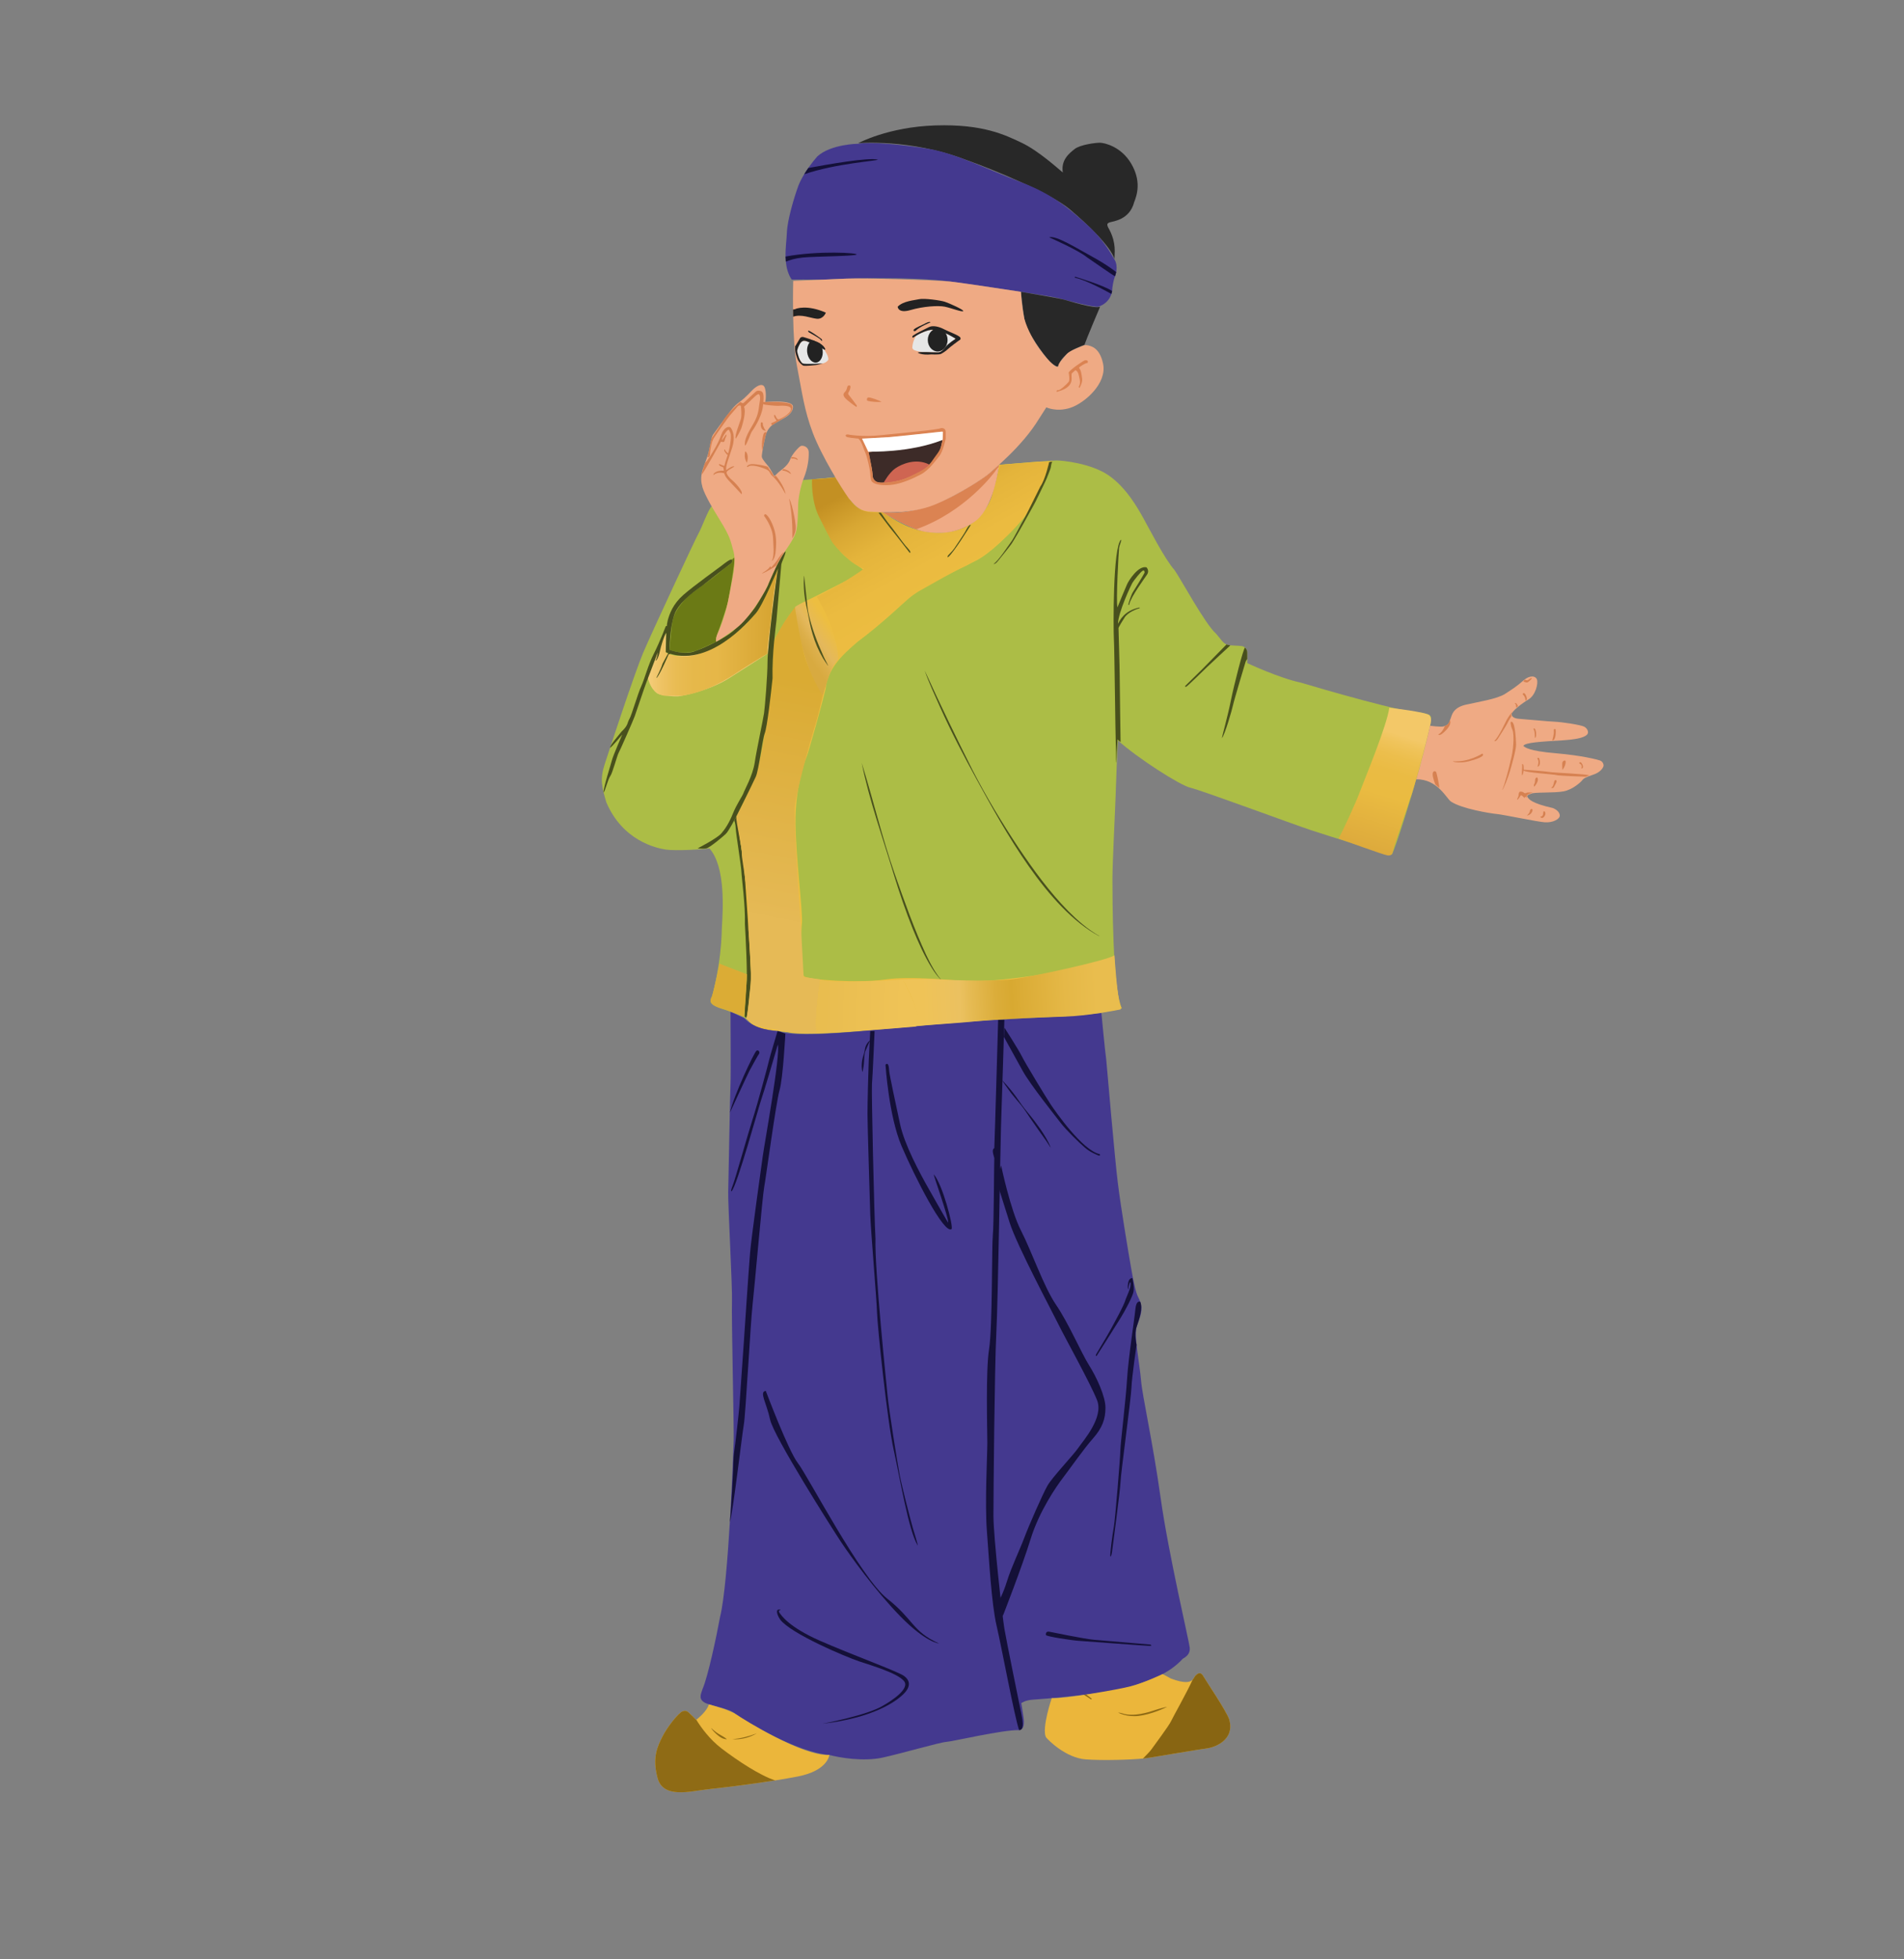 <svg width="729" height="750" viewBox="0 0 729 750" fill="none" xmlns="http://www.w3.org/2000/svg">
<rect x="0" y="0" width="729" height="750" fill="#808080" stroke="none"/>
<path d="M476.674 247.928C477.292 248.479 477.536 249.128 477.536 249.979V253.868C477.536 253.868 489.701 259.59 498.146 261.368C505.481 263.591 538.369 273.146 543.48 272.704C546.48 273.368 548.036 273.368 547.924 275.258C547.811 277.148 544.702 292.481 541.924 299.258C541.369 302.145 534.259 324.814 532.924 327.146C531.034 327.146 508.368 319.924 501.922 317.813C495.48 315.701 459.814 302.479 455.812 301.59C451.811 300.701 435.259 290.036 428.036 283.481C427.811 286.035 427.256 300.48 427.147 304.59C427.035 308.704 425.925 330.593 425.925 336.368C425.925 342.143 425.925 379.369 429.48 386.036C427.256 386.925 409.256 390.259 395.036 389.37C386.591 389.516 350.812 392.925 343.035 393.368C335.257 393.814 301.924 398.704 287.925 392.036C285.701 389.591 283.534 388.59 279.701 387.315C275.868 386.036 271.481 384.814 272.145 382.98C272.812 381.146 276.146 368.925 276.367 355.59C276.813 348.034 277.867 331.868 271.62 324.784C269.036 325.204 258.701 325.815 254.925 325.256C251.145 324.701 238.369 321.814 232.147 307.148C230.374 301.256 229.702 298.256 231.48 292.703C233.257 287.145 243.037 257.535 246.202 250.035C249.367 242.535 266.535 205.703 267.536 204.038C268.537 202.369 271.537 194.201 272.535 193.868C273.536 193.538 305.37 183.87 308.201 183.701C311.036 183.536 319.845 182.753 319.845 182.753C319.845 182.753 325.338 192.803 329.104 194.753C333.202 195.87 337.954 196.125 337.954 196.125C337.954 196.125 348.378 203.22 354.367 203.618C360.356 204.015 366.199 204.821 373.785 199.264C376.597 196.125 381.904 190.226 382.47 177.964C382.47 177.964 402.255 176.288 404.561 176.288C406.867 176.288 417.784 177.368 424.534 182.036C431.284 186.701 435.701 194.704 437.703 198.259C439.702 201.814 445.923 214.035 449.703 218.258C452.036 221.535 461.37 238.868 465.536 242.535C467.239 244.384 468.056 246.064 469.601 246.728C469.867 246.844 470.16 246.93 470.479 246.979C470.67 247.009 470.868 247.035 471.071 247.054C473.126 247.271 475.504 247.091 476.314 247.646C476.445 247.736 476.565 247.83 476.674 247.928Z" fill="#ACBD46"/>
<path d="M477.537 249.979V252.281C477.237 252.709 476.993 253.091 476.925 253.313C476.704 254.036 472.482 268.091 472.092 269.981C471.702 271.868 468.979 281.201 467.869 282.593C467.869 281.869 470.037 274.369 471.259 268.256C472.482 262.148 476.037 248.321 476.674 247.928C477.293 248.479 477.537 249.128 477.537 249.979Z" fill="#48501D"/>
<path d="M471.07 247.054L470.616 247.508C470.616 247.508 463.671 253.924 462.258 255.285C460.84 256.646 454.506 262.868 454.146 262.924C453.783 262.98 453.674 262.729 453.674 262.729L460.533 255.979L469.6 246.728C469.866 246.844 470.159 246.93 470.478 246.979C470.669 247.009 470.868 247.035 471.07 247.054Z" fill="#48501D"/>
<path d="M427.343 292.009C427.343 292.009 427.286 285.146 427.178 283.62C427.069 282.094 426.705 248.149 426.484 244.594C426.263 241.039 426.038 209.04 429.263 206.595C429.484 207.041 428.651 208.594 428.486 209.708C428.321 210.821 427.245 230.04 427.838 232.541C428.708 230.318 430.988 224.929 431.543 223.654C432.098 222.379 435.821 216.375 438.986 217.208C439.71 218.096 439.763 219.041 439.208 219.93C438.653 220.819 432.874 228.596 432.375 231.375C432.375 231.585 432.146 231.773 432.041 231.499C431.936 231.225 433.166 227.584 433.751 226.706C434.336 225.829 438.169 219.54 438.21 219.289C438.251 219.038 438.251 218.081 437.46 218.539C436.669 218.996 434.168 222.165 433.628 223.039C433.088 223.913 428.126 234.413 428.044 238.83C428.711 237.623 430.376 233.79 436.294 232.579C436.418 232.871 436.376 232.871 435.96 232.954C435.544 233.036 431.625 234.413 430.459 236.621C430.001 237.248 428.25 240.206 428.25 240.413C428.25 240.619 428.708 255.705 428.708 258.788C428.708 261.87 429.041 284.093 429.041 284.093L427.886 283.11L427.583 287.955C427.583 287.955 427.5 291.885 427.346 292.009H427.343Z" fill="#48501D"/>
<path d="M354.033 256.688C359.894 269.52 366.026 282.24 372.363 294.84C377.636 305.1 383.636 315.011 390.011 324.611C395.726 333.098 401.786 341.419 408.952 348.75C412.552 352.38 416.429 355.789 420.884 358.335L420.851 358.403C400.919 347.711 384.644 317.918 373.927 298.373C368.977 289.373 364.226 280.26 360.011 270.889C357.978 266.224 355.634 261.379 354.033 256.691V256.688Z" fill="#48501D"/>
<path d="M329.906 291.998C334.32 306.124 337.691 320.55 342.559 334.53C346.249 344.982 349.92 355.452 354.581 365.509C355.38 367.137 356.198 368.854 357.12 370.418C357.499 371.067 358.129 372.15 358.575 372.765C359.063 373.553 359.666 374.246 360.236 374.974L360.184 375.027C358.912 373.718 357.769 372.169 356.798 370.613C353.85 365.891 351.6 360.762 349.489 355.628C346.736 348.754 344.348 341.734 342.173 334.658C337.973 320.719 332.734 306.131 329.91 291.998H329.906Z" fill="#48501D"/>
<path d="M285.926 389.756C285.926 389.756 287.426 382.144 287.538 376.035C287.651 369.926 286.927 359.036 286.732 355.091C286.537 351.146 285.648 336.926 284.703 330.48C283.758 324.034 281.981 312.701 282.15 312.09C282.318 311.479 281.148 314.145 281.148 314.145C281.148 314.145 281.647 315.48 281.703 317.258C281.76 319.035 283.815 331.759 283.871 333.814C283.927 335.869 285.427 346.646 285.206 353.76C285.483 358.538 286.26 373.481 285.817 376.759C285.375 380.036 285.093 389.205 285.093 389.205L285.926 389.76V389.756Z" fill="#48501D"/>
<path d="M402.911 176.576C402.911 176.576 396.952 192.66 391.537 198.784C386.122 204.908 379.147 211.924 373.481 214.755C367.815 217.586 352.369 225.143 348.593 228.476C344.816 231.81 337.481 238.909 328.369 245.693C325.815 248.033 316.815 254.7 316.147 263.588C314.925 268.811 309.701 287.7 308.812 289.811C307.924 291.923 304.477 301.811 304.59 315.034C304.702 328.256 307.478 349.699 307.035 353.479C306.593 357.259 306.701 372.255 307.811 373.703C308.921 375.146 328.868 376.466 338.865 375C348.866 373.534 365.197 375.409 370.53 375.638C375.862 375.866 401.213 374.689 426.623 366.195C426.623 369.533 427.699 382.091 429.476 386.033C426.896 386.704 416.621 388.523 412.024 388.894C407.426 389.265 392.363 389.456 390.81 389.554C389.258 389.652 363.559 391.706 356.91 392.261C350.261 392.816 309.364 397.35 301.586 395.134C295.95 394.41 288.364 394.474 285.919 389.749C286.579 385.879 287.678 376.575 287.543 372.581C287.408 368.588 285.315 334.624 284.696 330.469C284.078 326.314 282.188 313.031 282.188 313.031C282.188 313.031 284.996 306.353 285.791 304.74C286.586 303.128 290.651 296.483 291.03 291.998C291.409 287.513 296.738 265.283 295.883 252.495C296.374 245.685 295.916 245.693 298.027 242.25C300.139 238.808 303.139 232.695 308.029 230.363C312.919 228.03 330.472 219.139 330.694 218.475C330.915 217.811 324.36 214.421 321.806 211.114C319.253 207.806 310.44 196.151 311.179 183.48C313.249 183.431 319.838 182.745 319.838 182.745C319.838 182.745 325.028 192.36 328.361 194.584C330.735 195.446 333.968 196.133 337.946 196.118C341.775 198.51 346.444 202.864 356.445 204.03C366.446 205.196 372.18 200.348 372.18 200.348C372.18 200.348 377.194 197.839 380.527 188.393C381.675 184.275 382.463 177.956 382.463 177.956L397.354 176.749L402.904 176.569L402.911 176.576Z" fill="#EDBE40"/>
<path d="M285.948 372.979C285.948 372.979 275.856 369.075 275.538 369.008C275.373 369.311 272.714 382.466 272.084 383.374C272.579 383.91 273.786 385.703 277.495 386.284C278.41 386.659 284.913 389.243 284.913 389.243C284.913 389.243 285.453 380.494 285.539 379.658C285.625 378.821 285.951 372.979 285.951 372.979H285.948Z" fill="#DBAC38"/>
<path d="M248.121 259.59C248.121 259.59 249.7 265.144 252.479 265.811C255.257 266.479 258.257 266.7 259.701 266.588C261.145 266.475 271.589 264.476 279.257 259.586C286.922 254.696 294.017 250.166 294.017 250.166C294.017 250.166 294.966 239.993 295.592 234.825C296.219 229.658 297.767 218.359 297.767 218.359C297.767 218.359 295.405 223.429 294.85 224.633C294.295 225.836 286.36 243.011 271.697 248.91C265.48 251.366 256.709 252.034 254.924 249.701C254.924 248.479 255.096 242.363 255.096 242.363C255.096 242.363 253.502 245.738 252.992 247.916C252.482 250.095 252.149 252.593 250.982 252.87C251.162 252.578 251.976 250.369 251.871 249.705L248.125 259.594L248.121 259.59Z" fill="#F5CC7B"/>
<path d="M281.205 213.401L280.204 214.286C280.204 214.286 280.767 214.808 279.897 215.674C279.027 216.54 277.545 217.271 276.409 218.348C275.273 219.424 271.425 222.356 269.82 223.538C268.215 224.719 263.895 227.475 261.758 230.048C259.62 232.62 258 234.896 257.457 238.054C256.913 241.211 256.369 248.79 256.369 248.79C256.369 248.79 260.952 250.83 266.37 249.206C268.478 248.385 274.23 245.7 274.23 245.7C274.23 245.7 273.923 244.886 274.35 243.686C274.778 242.486 278.235 232.901 278.787 230.078C279.338 227.254 281.457 215.265 281.205 213.409" fill="#6B7A15"/>
<path d="M279.701 387.315C279.701 387.315 279.866 411.87 279.701 414.87C279.536 417.87 278.924 451.703 278.812 456.48C278.699 461.258 280.477 493.148 280.256 498.368C280.034 503.588 281.032 547.257 280.923 551.145C280.814 555.034 279.033 605.7 275.699 619.035C274.199 627.203 271.034 641.869 269.032 646.534C268.199 648.867 267.367 650.7 270.198 652.035C273.033 653.37 278.864 653.869 281.699 656.202C284.534 658.534 305.201 671.037 317.534 671.869C321.202 672.87 330.536 674.535 338.036 672.87C345.536 671.205 359.868 667.035 362.369 666.87C364.871 666.705 383.868 662.205 390.202 662.37C392.201 662.037 392.201 659.704 391.867 657.372C391.533 655.039 391.034 652.039 391.034 652.039C391.034 652.039 392.534 650.873 395.534 650.704C398.534 650.539 423.202 648.537 431.534 646.039C439.867 643.538 447.367 641.04 452.868 635.04C454.368 634.208 455.703 633.042 455.534 630.874C455.369 628.707 447.367 594.874 444.367 573.375C441.367 551.877 437.366 534.54 436.867 528.375C436.368 522.21 434.118 511.459 435.202 507.96C436.286 504.462 438.367 501.293 435.787 496.628C434.786 494.629 434.036 490.879 433.038 485.213C432.037 479.547 429.262 462.934 428.039 453.267C426.817 443.599 424.038 410.877 423.539 405.544C423.041 402.154 421.706 387.822 421.706 387.822C421.706 387.822 408.922 389.115 404.598 389.228C400.271 389.34 375.573 390.758 367.248 391.433C358.923 392.108 338.797 394.032 333.359 394.459C327.922 394.887 304.447 397.339 298.409 394.804C296.167 394.557 289.151 394.38 284.928 389.768L279.704 387.327L279.701 387.315Z" fill="#44398F"/>
<path d="M384.562 393.409C384.562 393.409 390.033 401.922 391.256 404.423C392.478 406.924 400.867 420.758 402.423 423.034C403.98 425.31 414.258 440.31 421.035 441.867C421.368 442.088 421.117 442.643 420.506 442.339C419.895 442.035 417.588 441.229 415.451 439.422C413.313 437.618 408.146 432.559 406.147 429.949C404.148 427.339 394.481 415.253 391.593 410.033C388.706 404.809 384.363 396.949 384.363 396.949L384.566 393.409H384.562Z" fill="#141038"/>
<path d="M382.173 390.424C382.173 390.424 380.868 436.035 380.699 439.534C379.949 440.033 379.923 440.813 380.699 443.366C380.587 445.256 380.553 468.923 380.126 472.92C379.698 476.921 380.032 508.031 378.697 516.476C377.362 524.921 378.029 547.478 378.029 552.364C378.029 557.25 377.028 575.475 377.864 586.253C378.697 597.03 379.586 613.92 381.588 622.474C383.587 631.028 388.477 657.585 390.198 662.363C391.031 662.363 392.253 662.029 391.143 656.584C390.033 651.139 385.312 628.028 384.562 623.584C383.812 619.14 380.366 588.473 380.366 580.249C380.366 572.025 380.812 522.473 381.476 510.248C382.143 498.026 383.032 437.58 383.253 431.58C383.474 425.58 384.558 390.413 384.558 390.413H382.169" fill="#141038"/>
<path d="M383.314 446.201C383.314 446.201 386.813 463.148 390.927 471.146C395.037 479.145 399.593 492.593 404.37 499.59C409.148 506.591 414.038 518.036 416.925 522.589C419.813 527.145 423.259 534.589 423.259 538.924C423.259 543.259 422.037 546.701 418.482 550.703C414.927 554.704 409.594 562.369 407.037 565.703C404.483 569.036 397.924 578.479 394.59 589.256C391.257 600.034 383.914 618.784 383.914 618.784L382.478 612.81C382.478 612.81 383.922 610.586 385.59 605.254C387.255 599.921 390.255 593.809 392.145 588.81C394.035 583.811 399.147 572.145 401.033 568.811C402.923 565.478 410.922 557.145 412.812 554.366C414.702 551.588 422.7 542.7 420.034 536.033C417.368 529.365 407.7 512.033 405.368 507.255C403.035 502.478 389.367 476.921 386.592 468.143C383.817 459.364 381.48 451.92 381.48 451.92L383.314 446.198V446.201Z" fill="#141038"/>
<path d="M436.582 498.409C436.582 498.409 435.037 497.535 434.703 501.285C434.369 505.035 432.037 519.619 431.538 527.869C431.04 536.119 428.955 552.953 428.955 555.285C428.955 557.618 426.956 582.034 426.453 584.618C425.954 587.201 424.871 595.616 425.118 595.868C425.366 596.119 425.617 595.2 425.786 594.034C425.951 592.868 428.951 570.285 429.037 567.199C429.123 564.113 433.038 535.534 433.203 531.281C433.368 527.033 435.176 514.834 435.176 514.834C435.176 514.834 434.156 510.93 435.206 507.949C436.252 504.968 437.613 500.708 436.586 498.409H436.582Z" fill="#141038"/>
<path d="M401.787 624.701C401.787 624.701 415.122 627.45 418.872 627.784C422.622 628.118 440.457 629.618 440.457 629.618C440.457 629.618 441.29 630.034 440.457 630.117C439.625 630.199 415.959 628.365 413.206 628.2C410.454 628.035 400.539 626.535 400.456 625.95C400.374 625.365 400.524 624.443 401.791 624.701H401.787Z" fill="#141038"/>
<path d="M314.925 659.925C314.925 659.925 332.036 656.704 338.036 653.036C341.149 651.259 348.701 646.481 346.035 643.481C343.369 640.481 333.923 637.703 328.924 636.038C323.925 634.373 302.813 625.481 298.703 620.036C297.368 618.038 296.813 615.814 298.703 616.26C299.535 616.455 297.66 616.286 298.369 617.329C299.078 618.371 301.954 622.871 313.868 628.121C325.785 633.371 343.703 639.87 346.118 641.621C348.533 643.373 348.784 645.788 345.866 648.623C342.949 651.458 334.478 657.649 314.921 659.929L314.925 659.925Z" fill="#141038"/>
<path d="M293.2 532.493C293.2 532.493 301.867 555.533 305.534 560.201C309.202 564.866 329.534 604.035 339.7 612.034C349.867 620.033 349.199 624.533 359.534 629.201C359.534 629.201 354.535 628.871 344.699 618.788C334.867 608.704 325.364 595.369 322.034 590.37C318.704 585.371 296.2 549.87 294.869 543.536C293.534 537.203 290.534 532.789 293.204 532.496L293.2 532.493Z" fill="#141038"/>
<path d="M300.7 395.749C300.7 395.749 299.812 412.815 298.477 417.371C297.142 421.928 293.253 450.926 292.589 454.481C291.922 458.036 288.922 492.593 288.145 499.481C287.369 506.37 285.479 541.481 284.812 545.258C284.144 549.034 280.634 579.03 279.445 582.81C279.993 577.744 280.702 562.658 280.702 562.658C280.702 562.658 280.743 557.865 281.077 555.99C281.41 554.115 282.993 539.948 283.075 538.575C283.158 537.199 284.59 517.035 284.812 513.589C285.033 510.143 286.589 487.035 287.144 480.143C287.699 473.254 291.479 446.921 292.034 442.699C292.589 438.476 298.923 403.699 297.813 399.923C296.478 404.588 292.259 418.811 291.479 420.923C290.703 423.034 282.119 454.283 280.117 456.034C280.117 456.034 279.449 456.619 280.533 453.867C281.617 451.114 286.368 434.033 288.198 428.367C290.032 422.7 294.198 407.201 294.449 405.949C294.7 404.696 297.719 394.725 297.719 394.725L300.7 395.745V395.749Z" fill="#141038"/>
<path d="M279.445 426.034C279.445 426.034 286.368 411.034 286.953 409.95C287.538 408.866 290.204 403.95 290.62 403.451C291.037 402.953 290.455 401.7 289.619 402.285C288.783 402.87 280.942 419.37 279.445 426.034Z" fill="#141038"/>
<path d="M333.202 394.729C333.202 394.729 332.786 402.326 332.617 406.286C332.448 410.246 332.145 421.976 332.145 426.506C332.145 431.036 333.033 459.038 333.198 464.925C333.363 470.813 335.7 497.925 335.808 502.703C335.921 507.48 339.697 544.035 342.142 554.925C344.587 565.815 347.808 585.814 351.363 591.701C351.585 591.701 350.028 586.703 349.473 584.869C348.918 583.035 345.363 569.37 344.475 564.758C343.586 560.145 340.308 539.314 339.862 534.593C339.416 529.871 334.863 486.454 335.197 474.12C334.698 465.12 333.615 417.619 333.862 414.953C334.11 412.286 334.863 394.729 334.863 394.729H333.198H333.202Z" fill="#141038"/>
<path d="M339.033 407.618C339.033 407.618 340.282 427.283 345.198 438.784C350.114 450.285 361.447 472.785 364.364 470.535C365.032 469.369 360.866 453.368 357.532 449.618C357.449 450.285 363.198 465.979 363.033 468.116C362.366 467.115 360.033 462.949 355.949 455.783C351.866 448.616 346.282 438.116 344.617 430.365C342.952 422.614 340.533 411.364 340.451 410.033C340.368 408.701 340.199 406.448 339.033 407.618Z" fill="#141038"/>
<path d="M383.865 413.726C385.695 415.616 387.379 417.634 388.935 419.753C390.412 421.924 391.901 424.084 393.615 426.083C395.276 428.063 396.915 430.226 398.396 432.345C399.847 434.528 401.321 436.77 402.236 439.241L402.169 439.271C401.812 438.713 401.505 438.146 401.122 437.614L400.579 436.8C398.505 433.89 396.409 430.916 394.38 427.965C393.322 426.383 392.171 424.62 390.986 423.139C389.344 421.148 387.525 419.138 386.047 417.019C385.271 415.961 384.521 414.885 383.809 413.775L383.869 413.73L383.865 413.726Z" fill="#141038"/>
<path d="M333.03 398.486C332.422 399.926 331.852 401.299 331.226 402.709C330.738 404.708 330.96 406.811 330.54 408.829C330.465 409.339 330.382 409.853 330.24 410.366H330.165C329.737 408.304 329.898 406.148 330.566 404.153C330.727 403.65 330.888 403.159 330.99 402.645C331.162 401.61 331.305 400.534 331.912 399.634C332.193 399.184 332.52 398.741 332.973 398.43L333.026 398.483L333.03 398.486Z" fill="#141038"/>
<path d="M432.066 493.647C432.066 493.647 431.649 493.425 431.814 492.064C431.979 490.703 432.204 489.398 433.536 489.285C433.757 490.148 434.312 492.87 433.982 494.592C433.648 496.313 430.869 501.702 428.871 504.87C426.872 508.035 420.122 518.787 419.871 519.12C419.593 519.233 419.454 518.982 419.706 518.453C419.957 517.924 423.673 511.913 425.087 509.288C426.501 506.663 430.374 499.789 431.019 497.37C431.417 496.497 432.737 493.204 432.789 492.675C432.842 492.147 433.041 491.149 432.789 490.924C432.538 490.699 431.901 492.93 432.066 493.647Z" fill="#141038"/>
<path d="M531.92 270.953C531.92 270.953 546.474 272.591 547.367 273.926C548.259 275.261 547.922 276.311 547.273 279.083C546.624 281.854 541.685 301.373 539.915 305.704C539.255 308.149 533.81 323.704 533.477 325.26C533.143 326.816 532.922 327.705 531.253 327.484C529.584 327.263 513.92 321.484 512.477 321.038C514.033 318.371 519.144 307.305 520.7 303.06C522.257 298.815 531.035 277.871 531.924 270.953H531.92Z" fill="url(#paint0_linear_1715_8364)"/>
<path d="M297.812 217.703C297.812 217.703 296.256 225.593 295.368 235.481C294.85 241.035 293.703 247.26 293.811 250.26C292.533 250.928 285.032 255.593 282.366 257.37C279.7 259.148 270.921 265.035 260.92 266.37C258.366 266.37 255.921 266.258 255.141 266.37C254.361 266.483 249.362 266.149 248.031 259.148C249.696 254.483 254.699 242.813 254.699 242.813C254.699 242.813 253.81 249.701 255.588 250.256C257.365 250.811 261.366 252.255 267.254 250.478C273.141 248.7 282.921 242.145 286.476 237.923C290.031 233.7 297.809 217.699 297.809 217.699L297.812 217.703Z" fill="url(#paint1_linear_1715_8364)"/>
<path d="M310.922 183.439C310.922 183.439 310.367 191.888 313.922 198.518C315.032 200.591 318.032 206.925 319.033 208.148C320.035 209.37 325.48 216.038 330.812 217.703C329.256 218.925 323.035 222.926 321.812 223.59C320.59 224.254 317.147 226.144 315.925 226.811C314.702 227.479 312.703 228.476 312.703 228.476C312.703 228.476 321.673 244.586 320.856 252.589C323.781 249.589 327.928 245.479 331.705 242.7C335.481 239.921 340.258 235.924 343.483 232.924C346.708 229.924 349.817 227.37 353.151 225.589C356.485 223.808 365.818 218.254 368.927 217.035C372.036 215.816 386.706 206.363 392.706 196.864C394.596 193.811 397.041 188.7 397.817 187.144C398.593 185.588 401.706 178.305 401.818 176.614C400.041 176.708 382.93 177.96 382.93 177.96C382.93 177.96 381.595 183.034 379.93 189.199C378.265 195.364 373.506 203.145 360.22 204.034C358.153 204.034 349.326 204.435 337.963 196.121C334.731 195.945 329.485 197.205 325.521 191.381C321.557 185.558 319.862 182.764 319.862 182.764C319.862 182.764 313.045 183.615 310.933 183.431L310.922 183.439Z" fill="url(#paint2_linear_1715_8364)"/>
<path d="M312.701 228.48C312.701 228.48 304.923 231.48 304.368 232.481C303.813 233.483 308.144 258.623 315.033 266.385C316.034 263.37 317.658 255.795 320.849 252.593C321.367 249.649 318.809 238.148 312.697 228.48H312.701Z" fill="url(#paint3_linear_1715_8364)"/>
<path d="M304.367 232.481C304.367 232.481 300.617 237.371 299.035 240.285C297.452 243.199 296.2 244.661 296.035 247.433C295.87 250.204 295.618 262.984 294.951 266.385C294.283 269.786 291.366 291.87 290.035 294.038C288.703 296.205 287.867 302.036 281.867 312.371C281.867 315.371 284.143 324.484 284.035 326.925C283.926 329.366 286.922 341.925 286.588 355.924C286.922 360.48 287.811 373.478 287.365 377.145C286.907 380.119 286.405 388.324 285.7 389.951C286.326 390.578 287.698 392.535 292.367 393.368C297.036 394.2 303.535 395.869 312.868 395.535C311.533 391.868 314.035 375 314.035 375L307.701 374.036C307.701 374.036 306.868 357.701 306.366 350.704C305.863 343.706 303.936 314.539 304.318 309.038C304.701 303.536 310.532 282.705 311.867 278.539C313.202 274.373 315.032 266.389 315.032 266.389C315.032 266.389 309.568 257.756 307.551 249.323C305.533 240.889 304.367 232.485 304.367 232.485V232.481Z" fill="url(#paint4_linear_1715_8364)"/>
<path d="M314.035 375C314.035 375 311.534 391.534 312.869 395.535C317.035 395.535 345.535 393.536 350.369 393.034C355.203 392.531 345.704 375 345.704 375C345.704 375 318.539 376.796 314.039 375H314.035Z" fill="url(#paint5_linear_1715_8364)"/>
<path d="M345.699 375C345.699 375 353.477 374.633 359.698 375C365.919 375.368 382.115 375.72 388.449 374.835C394.783 373.95 424.614 367.616 426.699 365.7C426.699 365.7 427.7 381.866 429.114 386.449C427.532 386.783 416.199 388.95 407.863 389.198C399.527 389.445 380.364 390.281 373.28 391.031C366.197 391.781 353.165 392.49 350.979 392.831C351.662 391.706 352.28 386.959 345.695 374.993L345.699 375Z" fill="url(#paint6_linear_1715_8364)"/>
<path d="M275.371 368.869C275.371 368.869 281.27 371.786 285.852 373.009C286.029 376.151 285.121 388.369 284.787 389.288C283.539 388.703 278.952 387.038 277.704 386.539C276.455 386.04 270.286 385.121 272.536 381.54C273.369 379.275 275.371 370.455 275.371 368.873V368.869Z" fill="#DBAC35"/>
<path d="M401.705 176.899C401.705 176.899 400.205 183.593 398.345 186.203C397.483 187.841 392.679 197.786 391.873 199.009C391.066 200.231 388.374 205.785 387.208 207.33C386.041 208.871 382.25 214.83 380.375 215.914C380.791 215.914 381.208 215.899 382.096 214.763C382.985 213.626 386.54 209.348 387.373 208.095C388.205 206.843 391.708 200.816 392.011 200.179C392.315 199.541 396.095 192.956 396.65 191.734C397.205 190.511 400.456 184.039 400.734 183.206C401.011 182.374 402.309 179.524 402.373 178.68C402.436 177.836 402.871 176.696 402.871 176.696L401.705 176.903V176.899Z" fill="#4D531E"/>
<path d="M371.705 200.952C371.705 200.952 365.383 211.287 363.088 213.244C363.088 213.244 362.645 213.473 362.81 212.974C362.975 212.475 364.434 211.328 365.353 209.974C366.268 208.62 368.957 204.619 369.5 203.663C370.04 202.703 370.877 200.828 371.709 200.955L371.705 200.952Z" fill="#4D531E"/>
<path d="M348.285 211.62C348.285 211.62 343.035 204.788 340.785 202.08C339.075 199.789 336.367 196.305 336.367 196.305H337.282C337.282 196.305 340.072 200.363 340.657 200.951C341.242 201.54 345.847 207.956 346.71 208.916C347.572 209.876 349.282 211.624 348.281 211.624L348.285 211.62Z" fill="#4D531E"/>
<path d="M307.907 220.538C308.196 223.523 308.526 226.478 308.856 229.444C309.036 231.3 309.201 233.168 309.584 234.998C310.847 240.439 312.801 245.715 315.096 250.789C315.666 252.15 316.439 253.474 317.069 254.813L317.005 254.854C316.36 253.935 315.715 253.001 315.119 252.045C313.409 249.12 312.047 245.985 311.11 242.73C310.221 239.854 309.745 236.884 309.141 233.944C308.474 231.019 307.885 228.053 307.784 225.049C307.705 223.549 307.709 222.041 307.829 220.541H307.904L307.907 220.538Z" fill="#4D531E"/>
<path d="M267.119 324.784C267.119 324.784 274.784 320.869 276.284 318.949C277.533 317.531 279.201 315.034 280.619 311.449C282.036 307.864 284.369 304.616 284.703 303.533C285.036 302.449 288.201 296.978 288.951 292.005C289.701 287.033 292.203 275.366 292.536 273.034C292.87 270.701 293.871 258.784 293.871 253.2C293.871 247.616 297.37 219.476 297.925 217.59C297.925 217.59 292.038 231.814 289.371 234.814C286.705 237.814 271.15 256.26 254.928 249.701C254.928 248.591 254.928 240.203 255.651 237.536C256.375 234.87 257.706 231.203 261.708 227.704C265.709 224.205 275.485 217.204 276.43 216.454C277.375 215.704 279.79 213.788 280.206 214.286C280.623 214.785 280.371 215.453 279.123 216.285C277.874 217.118 270.205 223.286 268.956 224.201C267.708 225.116 259.874 230.119 258.123 235.534C256.371 240.949 256.371 248.783 256.371 248.783C256.371 248.783 262.12 251.033 266.373 249.199C269.871 247.95 277.371 244.534 280.956 241.365C284.541 238.196 288.205 234.03 289.458 232.031C290.459 230.531 294.209 224.115 294.209 223.616C294.209 223.118 299.541 211.283 300.794 211.118C300.794 212.366 299.211 215.201 299.129 216.285C299.046 217.369 297.464 235.62 297.295 237.45C297.126 239.28 295.544 250.2 295.795 259.699C295.128 266.115 293.71 278.449 292.795 280.781C291.88 283.114 290.545 294.78 289.379 297.364C288.213 299.948 282.809 310.819 282.156 312.086C281.504 313.354 279.018 318.199 277.866 319.283C276.715 320.366 271.788 324.51 270.464 324.784C269.14 325.058 267.13 324.784 267.13 324.784H267.119Z" fill="#48501D"/>
<path d="M254.926 239.704C254.926 239.704 252.649 245.704 250.369 250.204C248.089 254.704 246.814 259.928 245.479 262.815C244.144 265.703 241.868 273.761 240.979 275.261C240.091 276.761 240.646 277.594 237.923 280.151C236.869 281.539 233.622 285.128 233.581 286.279C234.034 286.279 238.257 281.209 238.257 281.209C238.257 281.209 234.702 289.376 234.312 290.985C233.922 292.594 231.034 301.391 231.091 303.383C231.537 303.383 232.756 298.316 233.644 297.15C234.533 295.984 236.311 289.151 236.866 288.206C237.421 287.261 242.419 275.873 243.004 274.26C243.589 272.648 246.698 263.314 247.422 261.428C248.146 259.541 251.866 249.705 251.866 249.705C251.866 249.705 251.581 252.09 250.977 252.87C251.254 253.204 252.199 251.591 252.589 249.593C252.979 247.594 254.487 242.636 255.094 242.366C255.702 242.096 256.036 239.704 256.036 239.704H254.926Z" fill="#48501D"/>
<path d="M256.034 250.481C256.034 250.481 252.257 259.204 251.312 259.594C251.312 259.26 252.869 256.706 253.675 254.093C254.537 252.371 256.038 249.758 256.038 249.758L256.671 250.313L256.038 250.478L256.034 250.481Z" fill="#48501D"/>
<path d="M462.033 669.368C459.701 669.619 442.286 672.619 438.783 673.118C438.461 673.163 438.063 673.211 437.602 673.256C433.09 673.703 422.508 674.07 415.702 673.575C408.202 673.035 401.369 666.285 400.432 665.036C398.831 661.451 402.693 650.126 402.693 650.126C406.604 650.55 428.231 646.841 433.199 645.529C438.168 644.22 445.106 640.928 445.106 640.928C445.106 640.928 446.283 641.453 448.286 642.619C453.734 644.655 455.692 644.036 456.637 643.073C456.637 643.073 456.638 643.071 456.641 643.069C457.121 642.57 457.338 641.985 457.619 641.618C459.536 639.536 460.368 641.036 461.118 642.368C461.868 643.703 469.368 654.784 470.617 658.2C473.036 666.536 464.369 669.12 462.033 669.368Z" fill="#EBB63B"/>
<path d="M462.037 669.368C459.704 669.619 442.289 672.619 438.787 673.118C438.464 673.163 438.067 673.211 437.605 673.256C438.877 671.981 440.354 670.455 440.827 669.784C441.704 668.535 447.622 660.619 448.372 658.95C448.994 657.566 454.514 647.775 456.64 643.073C456.64 643.073 456.642 643.071 456.644 643.069C457.124 642.57 457.342 641.985 457.623 641.618C459.539 639.536 460.372 641.036 461.122 642.368C461.872 643.703 469.372 654.784 470.62 658.2C473.039 666.536 464.373 669.12 462.037 669.368Z" fill="#886512"/>
<path d="M417.829 650.659L415.043 648.866L415.894 648.735L417.829 650.197C417.829 650.197 418.163 650.362 417.829 650.655V650.659Z" fill="#8F6B15"/>
<path d="M428.092 655.646C428.092 655.646 431.257 657.476 436.038 656.921C440.816 656.366 446.317 653.812 446.872 653.422C446.872 653.422 444.149 654.034 442.207 654.701C440.261 655.369 433.983 657.48 429.596 655.924C428.872 655.703 428.096 655.646 428.096 655.646H428.092Z" fill="#8F6B15"/>
<path d="M317.536 671.869C317.536 671.869 317.037 677.869 305.454 680.119C302.784 680.636 299.84 681.143 296.814 681.623C286.707 683.22 275.679 684.521 270.871 685.035C264.62 685.703 253.955 688.785 251.787 680.786C249.62 672.784 251.787 668.535 253.621 664.868C255.455 661.2 259.704 655.868 261.286 655.2C262.869 654.536 263.619 655.62 264.286 656.201C264.954 656.786 266.536 658.451 266.536 658.451C266.536 658.451 266.555 658.436 266.596 658.403C267.102 658.013 270.744 655.11 271.407 652.504C273.421 653.089 279.192 654.566 282.072 656.486C284.949 658.406 307.287 672.45 317.536 671.869Z" fill="#EBB63B"/>
<path d="M296.814 681.623C286.707 683.22 275.679 684.521 270.871 685.035C264.62 685.703 253.955 688.785 251.787 680.786C249.62 672.784 251.787 668.535 253.621 664.868C255.455 661.2 259.704 655.868 261.286 655.2C262.869 654.536 263.619 655.62 264.286 656.201C264.954 656.786 266.536 658.451 266.536 658.451C266.536 658.451 266.555 658.436 266.596 658.403C268.55 661.553 271.779 665.948 276.204 669.341C282.507 674.175 291.125 679.819 296.814 681.623Z" fill="#8F6B15"/>
<path d="M272.357 661.616C273.223 662.46 274.179 663.217 275.199 663.859C276.268 664.474 277.281 664.995 278.256 665.79L278.229 665.861C276.936 665.82 275.788 665.186 274.847 664.346C273.883 663.562 273.002 662.677 272.297 661.661L272.357 661.616Z" fill="#8F6B15"/>
<path d="M280.391 665.828C283.619 665.599 286.751 664.759 289.766 663.6C286.964 665.235 283.634 666.116 280.391 665.828Z" fill="#8F6B15"/>
<path d="M307.814 182.869C306.258 186.758 305.647 191.37 305.591 192.926C305.534 194.479 305.591 201.371 304.646 204.038C303.701 206.704 300.783 210.701 300.783 210.701C300.783 210.701 298.668 213.806 297.202 216.885C295.736 219.96 293.561 225.049 292.934 226.159C292.304 227.269 287.099 236.595 282.041 240.375C276.986 244.159 274.229 245.696 274.229 245.696C274.229 245.696 273.813 244.481 274.923 242.145C276.037 239.813 277.923 234.87 279.146 228.259C280.368 221.648 282.202 215.036 280.646 210.424C279.813 207.424 279.701 205.646 275.647 199.148C271.589 192.649 269.092 187.924 268.758 185.648C268.424 184.481 268.203 182.093 269.201 179.314C270.202 176.535 270.978 174.593 271.424 172.703C271.867 170.813 272.313 167.37 273.037 166.369C273.757 165.368 278.426 158.925 278.868 158.426C279.314 157.924 280.758 155.603 283.147 153.9C285.536 152.201 287.647 149.704 288.146 149.258C288.644 148.815 290.703 146.828 292.147 147.544C293.591 148.26 293.257 153.266 292.979 153.9C294.202 153.9 303.599 152.951 303.622 155.745C303.622 156.926 302.924 158.479 300.536 159.87C298.147 161.258 295.867 162.48 295.203 163.148C294.731 163.62 294.089 164.318 293.579 165.473C293.369 165.945 293.182 166.5 293.036 167.149C292.724 168.521 292.226 170.801 291.929 172.583C291.746 173.689 291.637 174.6 291.701 174.983C291.869 175.98 294.033 178.256 294.423 178.815C294.813 179.37 296.092 181.59 296.313 182.093C296.534 182.591 297.701 180.979 298.589 180.368C299.478 179.756 301.867 177.926 302.534 175.924C303.202 173.925 305.981 170.925 306.701 170.704C307.424 170.479 309.592 170.925 309.644 173.201C309.701 175.481 309.367 178.98 307.814 182.869Z" fill="#EFAA84"/>
<path d="M292.531 197.479C292.531 197.479 295.753 201.589 295.978 205.868C295.978 207.368 296.701 212.869 295.479 214.755C295.925 214.755 296.814 213.311 296.979 211.118C297.144 208.924 297.534 205.703 296.202 201.923C294.871 198.143 292.812 195.645 292.535 197.479H292.531Z" fill="#D68151"/>
<path d="M297.167 216.593C297.167 216.593 293.983 218.816 291.707 219.593C291.707 219.315 294.002 218.37 294.853 216.87C295.165 216.788 295.247 217.309 295.247 217.309C295.247 217.309 297.246 215.059 297.561 214.474C297.876 213.889 299.728 211.309 300.081 211.41C299.852 211.868 297.167 216.589 297.167 216.589V216.593Z" fill="#D68151"/>
<path d="M303.367 206.078C303.367 206.078 303.701 198.244 302.145 190.999C302.145 190.646 302.985 192.48 303.622 195.368C304.26 198.255 304.773 200.865 304.646 202.62C304.518 204.375 303.367 206.078 303.367 206.078Z" fill="#D68151"/>
<path d="M300.784 189.203C300.784 189.203 298.201 184.204 295.313 181.868C294.589 180.75 294.702 180.285 293.146 179.591C291.589 178.898 287.536 177.593 286.422 178.703C286.309 178.898 285.893 178.703 285.976 178.564C286.058 178.425 286.561 177.701 288.031 177.675C289.501 177.649 293.866 178.399 294.087 178.841C294.308 179.284 294.706 180.12 294.949 180.09C295.144 180.424 296.367 182.366 296.367 182.366C296.367 182.366 296.532 182.505 297.004 182.063C297.226 182.314 300.451 186.229 300.781 189.203H300.784Z" fill="#D68151"/>
<path d="M299.508 180.146C299.508 180.146 299.759 179.561 299.954 179.591C300.149 179.621 302.508 179.981 302.842 181.508C302.647 181.508 301.537 180.259 299.508 180.146Z" fill="#D68151"/>
<path d="M302.842 175.564C302.842 175.564 304.619 175.425 305.092 176.036H305.452C305.452 176.036 305.369 175.035 303.146 174.983C303.007 175.148 302.842 175.568 302.842 175.568V175.564Z" fill="#D68151"/>
<path d="M283.924 189.203C283.924 189.203 280.534 185.591 278.977 183.926C277.421 182.261 277.312 181.204 277.312 181.204C277.312 181.204 274.867 180.371 273.202 181.871C272.869 181.511 274.091 179.981 277.147 180.206C277.091 179.318 276.87 178.871 276.87 178.871C276.87 178.871 275.092 178.369 275.257 177.675C275.925 177.675 277.312 178.646 277.369 178.26C277.425 177.874 277.815 176.426 278.535 174.428C279.255 172.429 280.256 167.205 279.645 165.705C279.034 164.205 278.981 164.483 278.535 164.76C278.089 165.038 276.255 167.648 276.48 168.484C276.757 168.206 277.924 166.316 277.924 166.316C277.924 166.316 278.37 166.538 277.924 167.318C277.477 168.098 277.534 168.829 277.256 169.103C276.979 169.376 276.034 169.103 276.034 169.103C276.034 169.103 269.261 181.414 268.59 181.755C268.826 180.555 269.542 178.391 269.977 177.184C270.645 176.876 272.756 173.318 273.589 171.874C274.421 170.43 275.37 168.653 276.255 166.208C277.14 163.763 279.142 162.814 279.866 163.871C280.59 164.929 281.587 167.261 280.365 171.263C279.142 175.264 277.699 178.485 278.089 179.985C278.977 179.261 280.365 178.373 281.145 178.541C281.032 178.988 278.257 179.985 278.201 180.874C278.145 181.763 279.645 183.319 280.369 183.874C281.092 184.429 284.756 188.153 283.924 189.206V189.203Z" fill="#D68151"/>
<path d="M278.91 173.704C278.91 173.704 277.763 172.89 277.575 172.121C277.41 171.998 277.264 172.058 277.283 172.455C277.302 172.853 278.367 174.094 278.49 174.143C278.614 174.191 278.907 173.704 278.907 173.704H278.91Z" fill="#D68151"/>
<path d="M293.58 165.473C293.37 165.945 293.183 166.5 293.037 167.149C292.725 168.521 292.227 170.801 291.93 172.583C291.372 170.475 292.054 166.365 292.534 165.788C292.8 165.469 293.205 165.42 293.58 165.473Z" fill="#D68151"/>
<path d="M293.378 164.869C293.378 164.869 291.66 165.244 291.285 163.035C291.285 161.993 291.195 161.659 291.72 161.7C292.245 161.741 291.994 162.533 292.159 162.949C292.324 163.365 292.883 164.85 293.374 164.865L293.378 164.869Z" fill="#D68151"/>
<path d="M285.968 177.161C285.968 177.161 285.034 175.834 285.158 174.143C285.282 172.451 285.372 172.901 285.555 172.928C285.739 172.954 286.857 174.578 285.964 177.161H285.968Z" fill="#D68151"/>
<path d="M270.91 174.979C270.91 174.979 271.743 175.41 271.825 173.91C271.908 172.41 272.365 169.245 273.284 167.786C274.203 166.328 278.658 159.994 279.408 159.12C280.158 158.246 282.408 155.621 282.573 155.453C282.738 155.284 283.574 155.036 283.656 155.453C283.739 155.869 284.073 159.079 283.656 160.451C283.24 161.824 281.114 167.036 281.699 167.951C282.033 167.618 283.566 164.783 283.863 163.868C284.159 162.953 285.824 157.703 284.868 155.745C285.366 155.224 288.576 152.246 288.869 151.954C289.161 151.661 290.076 150.829 290.493 150.911C290.909 150.994 291.243 152.059 290.868 153.904C290.493 155.749 290.658 158.539 288.453 162.206C286.248 165.874 284.785 168.623 285.288 170.621C285.97 170.123 287.414 165.878 287.83 165.27C288.246 164.663 291.539 160.121 292.12 155.456C292.701 150.791 292.161 149.996 291.246 149.708C290.331 149.419 289.679 149.584 289.068 150.206C288.456 150.829 284.83 154.121 284.624 154.331C284.418 154.541 283.458 153.904 283.458 153.904C283.458 153.904 278.526 157.984 276.741 161.284C275.249 163.871 272.553 167.43 272.418 167.981C272.283 168.533 270.918 174.983 270.918 174.983L270.91 174.979Z" fill="#D68151"/>
<path d="M295.697 162.743C295.697 162.743 294.868 162.285 295.495 161.951C296.121 161.618 297.246 161.284 297.287 161.036C297.328 160.789 296.121 159.788 296.455 158.828C296.995 158.576 297.246 160.868 298.247 160.538C299.248 160.208 302.818 158.288 302.845 156.623C302.871 154.958 298.705 155.374 297.748 155.374C296.792 155.374 293.106 155.081 292.367 154.789C291.628 154.496 292.123 153.904 292.123 153.904H296.747C296.747 153.904 301.735 153.956 302.845 154.789C303.955 155.621 303.283 157.32 302.331 158.325C301.378 159.33 295.701 162.746 295.701 162.746L295.697 162.743Z" fill="#D68151"/>
<path d="M613.925 293.37C613.704 294.09 612.702 295.703 609.98 296.591C607.257 297.48 606.312 298.035 605.814 298.703C605.315 299.37 602.202 302.314 598.591 302.981C594.98 303.645 587.09 303.203 586.257 303.87C585.425 304.091 584.371 304.534 584.87 305.201C585.369 305.869 586.149 307.481 594.59 309.368C595.925 309.926 597.204 310.924 597.204 312.259C597.204 313.594 594.537 315.034 591.481 314.813C588.425 314.591 575.592 311.869 573.147 311.648C570.702 311.426 559.647 309.645 555.537 306.87C553.981 305.925 550.464 298.23 542.277 298.354C542.802 296.884 547.115 280.455 547.52 277.856C547.52 277.856 551.757 278.426 552.702 278.093C552.875 278.033 553.047 277.98 553.22 277.92C553.955 277.665 554.679 277.286 555.177 275.704C555.207 275.614 555.234 275.524 555.26 275.426C555.871 274.481 555.702 270.758 561.924 269.648C565.981 268.703 573.26 267.593 576.26 265.646C579.26 263.704 580.812 262.703 583.257 260.535C585.702 258.368 587.982 258.701 588.481 260.201C588.98 261.701 587.926 266.145 585.26 267.758C582.59 269.37 579.035 272.145 578.757 273.368C578.757 273.979 579.147 275.036 581.649 275.201C584.146 275.37 592.647 276.203 595.37 276.315C598.092 276.424 605.259 277.523 606.537 278.198C607.812 278.869 608.202 280.148 607.925 280.815C607.647 281.479 606.481 282.926 598.37 283.425C590.259 283.924 583.704 284.258 583.257 285.593C583.981 286.091 585.147 287.479 595.535 288.368C605.926 289.256 611.592 290.813 612.59 291.146C613.591 291.48 614.146 292.646 613.925 293.37Z" fill="#EFAA84"/>
<path d="M552.008 281.036C551.896 281.145 550.868 281.674 550.703 281.175C552.004 280.493 552.788 279.041 553.219 277.92C553.954 277.665 554.678 277.286 555.177 275.704C556.122 278.036 552.113 280.931 552.008 281.036Z" fill="#D68151"/>
<path d="M549.561 300.341C549.561 300.341 548.477 297.701 548.533 296.37C548.59 295.035 549.448 295.148 549.782 295.455C550.116 295.763 551.117 300.926 551.061 301.65C550.701 301.316 549.561 300.345 549.561 300.345V300.341Z" fill="#D68151"/>
<path d="M567.537 288.506C567.537 288.506 562.23 291.979 556.23 291.424C556.677 291.896 559.564 292.155 562.257 291.484C564.953 290.813 569.007 289.478 567.533 288.506H567.537Z" fill="#D68151"/>
<path d="M579.056 272.37C579.056 272.37 577.493 274.496 576.953 275.475C576.413 276.454 573.829 282.161 572.16 283.661C572.389 283.913 572.888 283.725 573.431 282.911C573.975 282.098 577.016 277.328 577.245 276.701C577.474 276.075 578.723 274.159 578.723 274.159L578.558 273.619L579.056 272.37Z" fill="#D68151"/>
<path d="M578.422 276.424C578.422 276.424 578.186 277.369 579.056 279.368C579.926 281.366 579.367 287.978 578.396 291.09C578.126 292.646 575.925 301.2 575.148 302.423C575.61 302.423 577.605 297.086 578.126 295.253C578.647 293.419 580.537 287.033 580.481 284.978C580.425 282.923 580.031 275.348 578.426 276.424H578.422Z" fill="#D68151"/>
<path d="M584.786 305.516C584.786 305.516 584.722 305.265 584.452 305.246C584.182 305.227 583.912 304.766 583.848 305.246C583.785 305.726 583.432 305.269 583.203 305.029C582.975 304.789 582.431 304.226 582.202 304.601C581.973 304.976 581.16 306.353 580.867 306.124C580.867 305.726 581.452 304.935 581.43 304.477C581.407 304.02 581.576 303.206 581.928 303.101C582.281 302.996 583.241 303.079 583.533 303.6C584.055 303.724 584.347 303.724 584.407 303.536C584.467 303.349 586.492 303.349 586.803 303.431C586.305 303.578 583.638 304.286 584.782 305.516H584.786Z" fill="#D68151"/>
<path d="M584.617 312.203C584.617 312.203 585.645 311.34 585.727 310.62C585.81 309.9 586.282 309.536 586.672 309.788C587.062 310.039 586.451 312.064 584.617 312.203Z" fill="#D68151"/>
<path d="M589.703 312.675C589.703 312.675 590.674 312.619 590.787 311.843C590.899 311.066 590.843 310.62 591.147 310.594C591.451 310.568 591.784 310.928 591.702 311.636C591.619 312.345 590.618 313.958 589.703 312.679V312.675Z" fill="#D68151"/>
<path d="M593.84 301.538C593.84 301.538 594.477 301.511 594.785 300.341C595.092 299.171 595.145 298.59 595.617 298.646C596.09 298.703 596.116 299.336 595.617 300.09C595.119 300.844 594.95 302.201 593.84 301.538Z" fill="#D68151"/>
<path d="M587.476 301.174C587.476 301.174 589.059 299.37 588.811 298.2C588.564 297.03 587.84 297.979 587.784 298.365C587.728 298.755 587.728 299.809 587.48 300.06C587.233 300.311 587.229 301.061 587.48 301.17L587.476 301.174Z" fill="#D68151"/>
<path d="M583.367 294.994C583.367 294.994 583.202 296.494 582.782 296.869C582.531 296.411 582.947 293.078 582.782 292.744C582.617 292.41 583.367 292.245 583.367 293.618C583.367 294.99 583.491 294.72 583.66 294.69C583.828 294.66 592.618 295.369 593.451 295.579C594.283 295.789 607.911 296.329 608.533 296.869C608.117 296.869 607.243 297.368 607.243 297.368C607.243 297.368 596.807 297.034 595.982 296.741C595.157 296.449 583.952 295.785 583.367 294.99V294.994Z" fill="#D68151"/>
<path d="M588.66 293.535C588.66 293.535 589.354 291.784 588.84 290.828C588.327 289.871 588.994 290.156 589.204 290.201C589.414 290.246 590.247 293.205 588.664 293.539L588.66 293.535Z" fill="#D68151"/>
<path d="M598.2 294.743C598.2 294.743 598.076 292.245 598.2 291.889C598.323 291.533 598.826 290.993 599.283 291.199C599.741 291.405 599.283 293.629 598.2 294.739V294.743Z" fill="#D68151"/>
<path d="M605.45 294.244C605.45 294.244 605.949 292.946 605.075 292.511C604.201 292.076 604.966 291.581 605.334 291.893C605.701 292.204 606.785 294.079 605.45 294.244Z" fill="#D68151"/>
<path d="M587.659 282.495C587.659 282.495 587.742 279.746 587.119 279.161C587.292 278.828 587.209 278.704 587.663 278.996C588.117 279.289 588.533 282.413 587.663 282.495H587.659Z" fill="#D68151"/>
<path d="M594.324 283.451C594.324 283.451 595.037 281.16 594.909 279.953C594.782 278.745 595.535 279.079 595.618 279.285C595.7 279.491 595.869 283.62 594.324 283.451Z" fill="#D68151"/>
<path d="M580.48 270.743C580.48 270.743 580.578 269.453 579.91 269.284C580.199 269.033 580.66 269.074 581.2 270.326C580.701 270.743 580.555 270.953 580.555 270.953L580.48 270.743Z" fill="#D68151"/>
<path d="M584.037 268.204C584.037 268.204 584.202 266.914 583.036 265.871C583.036 265.871 583.002 265.245 583.538 265.373C584.074 265.5 584.843 267.33 584.536 267.874C584.326 268.208 584.037 268.208 584.037 268.208V268.204Z" fill="#D68151"/>
<path d="M586.452 259.868C586.452 259.868 585.177 261.285 584.607 261.285C584.037 261.285 583.246 260.869 583.246 260.869L583.824 260.201C583.824 260.201 584.622 260.7 585.08 260.325C585.537 259.95 586.662 259.2 586.456 259.868H586.452Z" fill="#D68151"/>
<path d="M382.471 177.964C382.471 177.964 382.438 178.268 382.366 178.804C381.89 182.269 379.666 195.469 372.954 199.871C365.203 204.956 358.37 204.203 354.369 203.618C353.338 203.46 352.119 203.1 350.818 202.62C345.166 200.524 337.955 196.125 337.955 196.125C354.369 197.798 369.395 187.414 374.176 184.493C378.958 181.571 382.471 177.964 382.471 177.964Z" fill="#F0AA85"/>
<path d="M382.471 177.964C382.471 177.964 382.438 178.268 382.366 178.804C381.931 179.228 381.56 179.636 381.369 179.951C380.705 181.035 369.594 195.949 350.818 202.62C345.166 200.524 337.955 196.125 337.955 196.125C354.369 197.798 369.395 187.414 374.176 184.493C378.958 181.571 382.471 177.964 382.471 177.964Z" fill="#DB8352"/>
<path d="M328.59 54.814C328.59 54.814 348.48 53.036 369.701 61.148C380.812 65.036 402.48 74.149 409.477 80.036C416.475 85.924 425.145 94.26 426.701 99.146C426.701 96.814 427.477 93.259 424.811 88.035C423.922 86.479 423.476 85.59 424.811 85.148C426.146 84.701 432.476 84.259 434.257 77.37C435.367 74.591 437.036 69.371 433.147 62.704C429.259 56.036 422.812 54.705 421.26 54.649C419.707 54.593 413.595 55.369 411.484 57.038C409.372 58.706 406.151 61.26 406.927 66.038C405.15 64.594 397.594 57.701 391.151 54.649C384.705 51.596 376.264 47.445 358.151 48.019C340.039 48.593 328.597 54.818 328.597 54.818L328.59 54.814Z" fill="#282828"/>
<path d="M426.756 106.204C426.423 106.98 425.811 109.98 425.811 111.424C425.144 115.26 422.256 116.869 420.644 117.368C419.035 117.87 408.033 114.87 404.98 114.09C401.924 113.314 380.035 110.036 364.45 107.869C348.869 105.701 320.868 106.62 316.368 107.036C308.534 106.954 304.866 107.036 303.119 107.036C301.739 104.97 301.116 102.585 300.884 100.159C300.82 99.514 300.786 98.865 300.771 98.22C300.696 94.838 301.195 91.526 301.285 89.036C301.45 84.285 304.034 75.619 305.616 71.287C306.156 69.81 306.985 68.231 307.911 66.713C308.414 65.888 308.943 65.081 309.471 64.324C310.825 62.377 312.16 60.742 312.951 59.869C318.201 55.121 328.589 55.035 328.589 55.035C333.423 54.203 345.306 55.328 355.491 56.977C365.676 58.627 378.813 65.149 391.131 69.844C403.454 74.539 410.005 80.479 416.174 86.01C422.343 91.537 425.2 96.757 426.756 99.424C428.313 102.09 427.09 105.424 426.756 106.204Z" fill="#44398F"/>
<path d="M401.703 90.87C401.703 90.87 412.702 95.663 416.163 98.494C419.081 100.451 426.168 105.51 426.937 105.75C427.214 104.846 427.368 104.156 427.368 104.156C427.368 104.156 423.828 101.333 418.248 98.306C412.664 95.28 404.249 89.948 401.707 90.866L401.703 90.87Z" fill="#141038"/>
<path d="M425.283 112.41C425.283 112.41 415.866 107.078 411.531 106.328C411.531 105.994 411.49 105.911 411.783 105.994C412.075 106.076 422.838 109.313 425.811 111.424C425.684 112.02 425.541 112.523 425.541 112.523L425.283 112.41Z" fill="#141038"/>
<path d="M336.12 61.121C336.12 61.579 320.197 62.524 307.912 66.713C308.415 65.888 308.943 65.081 309.472 64.324C316.5 63.008 332.685 60.146 336.12 61.121Z" fill="#141038"/>
<path d="M327.953 97.451C327.121 98.119 312.121 98.119 307.205 98.618C304.448 98.899 302.27 99.597 300.886 100.159C300.822 99.514 300.788 98.865 300.773 98.22C313.43 95.865 328.752 96.814 327.953 97.451Z" fill="#141038"/>
<path d="M421.202 117.424C421.202 117.424 415.952 129.788 415.202 132.038C414.535 132.405 406.787 134.453 405.119 140.37C404.369 140.37 402.67 139.271 401.384 137.786C400.097 136.301 393.066 127.459 392.2 122.036C391.334 116.614 390.902 111.728 390.902 111.728C390.902 111.728 405.276 114.169 407.327 114.701C409.379 115.234 419.035 118.313 421.199 117.424" fill="#282828"/>
<path d="M409.866 156.12C404.533 157.868 400.618 155.951 400.618 155.951C400.618 155.951 399.452 157.785 397.783 160.369C391.449 170.869 380.199 179.869 378.699 181.286C377.199 182.704 367.033 189.454 357.868 193.204C348.699 196.954 338.199 196.118 333.201 195.87C328.202 195.619 326.616 192.454 325.033 190.868C322.367 187.204 314.533 174.536 311.199 165.701C307.866 156.87 307.116 150.285 305.117 140.036C304.179 135.236 303.812 127.804 303.681 121.256C303.662 120.304 303.651 119.37 303.639 118.466C303.576 112.316 303.699 107.535 303.699 107.535C303.699 107.535 317.357 106.961 324.283 106.665C331.209 106.369 358.862 107.258 363.816 107.783C368.773 108.311 390.902 111.728 390.902 111.728C390.902 111.728 391.116 116.704 392.199 122.036C394.783 130.954 401.533 138.12 402.699 139.118C403.866 140.119 404.451 140.535 405.118 140.37C405.201 138.953 407.117 137.201 408.366 135.619C409.423 134.284 413.083 133.065 414.606 132.368C415.059 132.161 415.562 132.086 416.053 132.15C417.789 132.379 421.127 133.178 422.364 139.365C423.868 146.865 415.198 154.365 409.862 156.116L409.866 156.12Z" fill="#EFAA84"/>
<path d="M316.203 119.704C316.203 119.704 315.258 122.258 312.757 122.036C310.394 121.826 306.791 120.128 303.682 121.256C303.663 120.304 303.652 119.37 303.641 118.466C304.023 118.466 304.334 118.44 304.424 118.369C304.702 118.148 309.033 116.535 316.203 119.704Z" fill="#222222"/>
<path d="M350.776 128.524C350.776 128.524 349.385 130.534 349.295 133.204C349.591 133.65 349.231 134.183 353.176 134.79C355.122 134.809 359.307 134.899 359.307 134.899C359.307 134.899 360.841 134.678 361.925 132.983C362.652 132.154 365.862 129.645 365.862 129.645C365.862 129.645 363.421 127.999 361.231 127.316C359.041 126.634 356.622 125.955 354.785 126.671C352.947 127.388 351.005 128.156 350.78 128.528" fill="#E6E6E6"/>
<path d="M359.018 134.565C361.112 134.565 362.809 132.596 362.809 130.166C362.809 127.737 361.112 125.768 359.018 125.768C356.924 125.768 355.227 127.737 355.227 130.166C355.227 132.596 356.924 134.565 359.018 134.565Z" fill="#222222"/>
<path d="M343.699 117.424C343.699 117.424 343.782 120.12 348.615 118.702C353.449 117.285 359.28 116.895 361.782 117.424C364.283 117.952 368.28 119.524 368.783 119.115C369.285 118.706 363.533 116.119 361.782 115.537C360.03 114.956 353.783 114.12 351.949 114.536C350.115 114.952 345.784 115.23 343.699 117.424Z" fill="#222222"/>
<path d="M349.66 129.244C349.66 129.244 353.077 126.784 356.534 126.244C357.535 126.049 361.544 127.286 363.082 128.078C364.619 128.869 367.075 130.369 367.075 130.369C367.075 130.369 368.159 130.035 367.66 129.203C367.162 128.37 363.284 127.02 361.45 126.049C359.617 125.078 357.243 124.493 355.743 125.201C354.243 125.91 350.41 127.826 349.825 128.325C349.492 128.505 349.173 128.771 349.338 129.146C349.45 129.27 349.657 129.244 349.657 129.244H349.66Z" fill="#222222"/>
<path d="M356.254 123.432C356.254 123.432 351.99 125.119 350.55 126.683C350.28 126.683 349.883 127.058 349.778 126.413C349.673 125.768 353.445 124.287 353.861 124.039C354.278 123.792 355.995 122.85 356.25 123.435L356.254 123.432Z" fill="#222222"/>
<path d="M351.422 135.008C351.422 135.008 352.618 136.035 356.646 135.675C358.119 135.754 359.841 135.701 360.201 135.536C360.561 135.371 362.034 134.535 362.867 133.703C363.699 132.87 367.191 130.324 367.191 130.324V129.728L366.283 129.199L365.589 129.923C365.589 129.923 363.006 131.479 361.922 132.979C361.618 133.425 360.549 134.813 359.304 134.895C358.059 134.978 351.699 134.535 351.422 135.008Z" fill="#222222"/>
<path d="M315.675 134.01C315.675 134.01 317.453 136.538 317.119 137.786C316.785 138.233 316.11 138.983 314.783 139.148C313.455 139.313 308.483 139.924 307.343 139.148C306.203 138.371 305.063 135.008 305.232 134.01C305.4 133.013 306.709 130.41 307.647 130.489C308.584 130.568 313.317 131.456 315.679 134.01H315.675Z" fill="#E6E6E6"/>
<path d="M312.516 138.81C310.881 139.001 309.332 137.239 309.055 134.873C308.878 133.369 309.257 131.985 309.973 131.126C310.337 130.691 310.787 130.391 311.293 130.275C311.826 130.481 312.396 130.718 312.977 130.98C313.341 131.145 313.66 131.314 313.941 131.483C314.327 132 314.638 132.653 314.822 133.388C314.886 133.643 314.935 133.905 314.968 134.179C315.246 136.545 314.147 138.619 312.516 138.81Z" fill="#222222"/>
<path d="M315.009 139.151C315.009 139.151 313.408 139.609 312.47 139.744C311.533 139.879 308.555 140.13 307.772 140.025C306.988 139.92 305.927 138.536 305.645 138.086C305.364 137.636 304.213 134.636 304.46 133.028C304.708 131.419 305.375 133.575 305.375 133.575C305.375 133.575 305.12 134.051 305.244 134.674C305.368 135.296 306.02 138.311 307.337 139.148C308.24 139.534 315.009 139.148 315.009 139.148V139.151Z" fill="#222222"/>
<path d="M314.743 130.474C314.743 130.474 314.492 130.598 314.203 130.058C313.914 129.518 310.228 127.538 309.924 127.35C309.621 127.163 309.246 126.87 309.456 126.664C309.666 126.458 310.311 126.957 310.933 127.29C311.556 127.624 314.203 129.54 314.391 129.664C314.578 129.788 314.889 130.227 314.743 130.478V130.474Z" fill="#222222"/>
<path d="M316.008 133.759C315.656 134.16 315.209 133.553 314.823 133.388C314.808 133.38 314.797 133.373 314.782 133.369C314.482 133.264 311.602 131.873 309.974 131.127C309.461 130.89 309.071 130.722 308.924 130.677C308.313 130.482 307.702 130.204 306.839 130.898C305.981 131.592 305.174 134.175 305.174 134.175C305.174 134.175 304.233 133.069 304.451 132.619C304.672 132.169 306.007 130.092 306.284 129.537C306.562 128.982 307.312 128.952 307.563 129.038C307.762 129.102 309.303 129.495 311.294 130.275C311.827 130.482 312.397 130.718 312.978 130.98C313.342 131.145 313.661 131.314 313.942 131.483C315.798 132.604 316.008 133.759 316.008 133.759Z" fill="#222222"/>
<path d="M324.794 147.619C324.611 147.683 324.479 147.844 324.438 148.031C324.337 148.508 324.086 149.449 323.662 149.888C323.077 150.491 322.537 151.013 323.392 152.16C324.247 153.308 327.476 155.535 327.809 155.745C328.079 155.745 328.184 155.475 327.956 155.119C327.727 154.763 325.079 151.245 324.892 151.099C324.704 150.953 324.727 150.349 324.914 150.184C325.102 150.019 326.508 147.034 324.798 147.619H324.794Z" fill="#DB8352"/>
<path d="M337.513 153.829C337.513 153.829 336.658 153.994 334.637 153.829C332.616 153.664 331.948 153.413 331.948 153.225C331.948 153.038 331.761 152.434 332.387 152.183C333.013 151.931 337.033 153.473 337.513 153.829Z" fill="#DB8352"/>
<path d="M332.527 173.141L346.226 171.255L360.892 168.42L360.412 170.516C360.412 170.516 359.812 174.292 355.822 177.862C351.866 181.398 345.551 183.457 345.551 183.457C345.551 183.457 337.222 185.782 335.265 184.323C334.71 183.753 334.162 183.262 334.11 182.152C334.057 181.042 333.757 178.931 333.675 178.766C333.592 178.601 332.531 173.137 332.531 173.137L332.527 173.141Z" fill="#3D2B28"/>
<path d="M338.367 184.74C338.367 184.74 340.366 181.035 342.728 179.366C345.091 177.697 350.656 175.222 355.823 177.862C355.463 178.361 354.117 180.052 351.327 181.282C347.978 182.756 345.188 183.769 343.992 184.072C342.796 184.376 340.231 184.957 338.367 184.736V184.74Z" fill="#CF6552"/>
<path d="M360.421 163.867C359.09 164.591 345.088 165.757 337.513 166.59C329.938 167.426 324.534 166.312 324.534 166.312C323.825 166.301 323.645 166.702 323.866 167.006C324.088 167.314 324.2 167.479 328.078 167.869C328.246 167.887 328.441 167.899 328.659 167.91C328.7 167.962 328.76 168.022 328.839 168.09C329.84 168.952 330.729 172.065 331.423 173.617C332.116 175.174 333.118 180.064 333.144 180.757C333.174 181.451 333.283 182.869 333.59 183.979C334.393 185.704 338.589 186.037 342.005 185.535C345.421 185.036 349.7 183.176 352.7 181.564C355.7 179.951 358.393 176.149 359.701 174.536C361.006 172.924 362.09 168.004 362.09 168.004V165.386C362.09 164.179 361.254 163.867 360.421 163.867ZM360.999 166.946H360.995C360.995 166.946 360.984 167.76 360.894 168.424C360.804 169.091 360.643 169.399 360.313 170.981C359.979 172.564 358.31 174.315 356.563 176.925C354.811 179.535 351.673 180.757 348.421 182.396C345.174 184.035 341.424 184.676 337.813 184.759C334.201 184.841 334.089 182.565 334.089 181.729C334.089 180.892 333.031 175.009 332.701 173.674C332.398 172.47 330.436 168.645 330.069 167.929C335.803 167.891 348.384 166.691 349.254 166.59C350.255 166.481 361.033 165.202 361.033 165.202L360.999 166.946Z" fill="#DB8352"/>
<path d="M332.74 172.912C332.74 172.912 348.254 173.437 360.891 168.424C361.004 166.62 361.026 165.371 361.026 165.371C361.026 165.371 360.839 165.225 360.366 165.281C359.894 165.337 341.853 167.257 340.739 167.344C339.625 167.43 330.066 167.929 330.066 167.929L332.444 172.927L332.74 172.912Z" fill="white"/>
<path d="M409.158 142.62C409.158 142.62 409.743 145.455 409.158 146.205C408.573 146.955 405.907 149.498 405.157 149.37C404.407 149.243 404.572 150.038 404.572 150.038C404.572 150.038 407.531 149.329 408.907 148.039C409.781 147.289 410.49 146.164 410.283 144.248C410.321 143.415 410.16 143.081 410.535 142.789C410.91 142.496 411.701 141.746 411.701 141.746C411.701 141.746 412.575 141.746 413.036 143.621C413.497 145.496 413.786 146.831 413.036 147.998C413.036 148.538 413.328 148.496 413.328 148.496C413.328 148.496 414.536 146.498 414.33 145.039C414.123 143.58 414.078 142.039 413.122 140.79C413.373 140.374 415.623 138.915 416.373 138.956C416.625 138.623 416.707 137.831 415.5 137.914C414.96 137.906 409.665 141.54 409.166 142.624L409.158 142.62Z" fill="#DB8352"/>
<defs>
<linearGradient id="paint0_linear_1715_8364" x1="539.375" y1="271.204" x2="522.662" y2="324.863" gradientUnits="userSpaceOnUse">
<stop offset="0.19" stop-color="#F3C868"/>
<stop offset="0.24" stop-color="#F0C45C"/>
<stop offset="0.34" stop-color="#ECBE4C"/>
<stop offset="0.45" stop-color="#EABB43"/>
<stop offset="0.61" stop-color="#EABB41"/>
<stop offset="1" stop-color="#DDAA3C"/>
</linearGradient>
<linearGradient id="paint1_linear_1715_8364" x1="248.035" y1="242.044" x2="297.812" y2="242.044" gradientUnits="userSpaceOnUse">
<stop stop-color="#F6CE7D"/>
<stop offset="0.01" stop-color="#F4CC79"/>
<stop offset="0.11" stop-color="#EEC263"/>
<stop offset="0.22" stop-color="#E9BC53"/>
<stop offset="0.35" stop-color="#E6B84A"/>
<stop offset="0.53" stop-color="#E6B748"/>
<stop offset="1" stop-color="#D5A330"/>
</linearGradient>
<linearGradient id="paint2_linear_1715_8364" x1="341.541" y1="178.924" x2="409.21" y2="300.923" gradientUnits="userSpaceOnUse">
<stop stop-color="#C39023"/>
<stop offset="0.02" stop-color="#C89526"/>
<stop offset="0.09" stop-color="#D8A733"/>
<stop offset="0.17" stop-color="#E4B43B"/>
<stop offset="0.28" stop-color="#EBBB40"/>
<stop offset="0.53" stop-color="#EDBE42"/>
<stop offset="1" stop-color="#EDBE40"/>
</linearGradient>
<linearGradient id="paint3_linear_1715_8364" x1="319.934" y1="242.621" x2="308.823" y2="249.953" gradientUnits="userSpaceOnUse">
<stop stop-color="#EDBE40"/>
<stop offset="0.5" stop-color="#E4B85C"/>
<stop offset="0.76" stop-color="#DCAF4A"/>
<stop offset="1" stop-color="#D8AA40"/>
</linearGradient>
<linearGradient id="paint4_linear_1715_8364" x1="314.893" y1="261.765" x2="297.782" y2="351.765" gradientUnits="userSpaceOnUse">
<stop stop-color="#DAAB33"/>
<stop offset="0.99" stop-color="#E5B955"/>
<stop offset="1" stop-color="#E6BA56"/>
</linearGradient>
<linearGradient id="paint5_linear_1715_8364" x1="315.055" y1="384.889" x2="346.386" y2="385.721" gradientUnits="userSpaceOnUse">
<stop stop-color="#E9BD4F"/>
<stop offset="1" stop-color="#EFC357"/>
</linearGradient>
<linearGradient id="paint6_linear_1715_8364" x1="353.233" y1="381.049" x2="419.9" y2="377.715" gradientUnits="userSpaceOnUse">
<stop stop-color="#EFC357"/>
<stop offset="0.21" stop-color="#EBC160"/>
<stop offset="0.28" stop-color="#E5BA52"/>
<stop offset="0.42" stop-color="#DBAD3A"/>
<stop offset="0.51" stop-color="#D8A931"/>
<stop offset="0.57" stop-color="#DBAC36"/>
<stop offset="0.82" stop-color="#E5B847"/>
<stop offset="1" stop-color="#E9BD4E"/>
</linearGradient>
</defs>
</svg>
